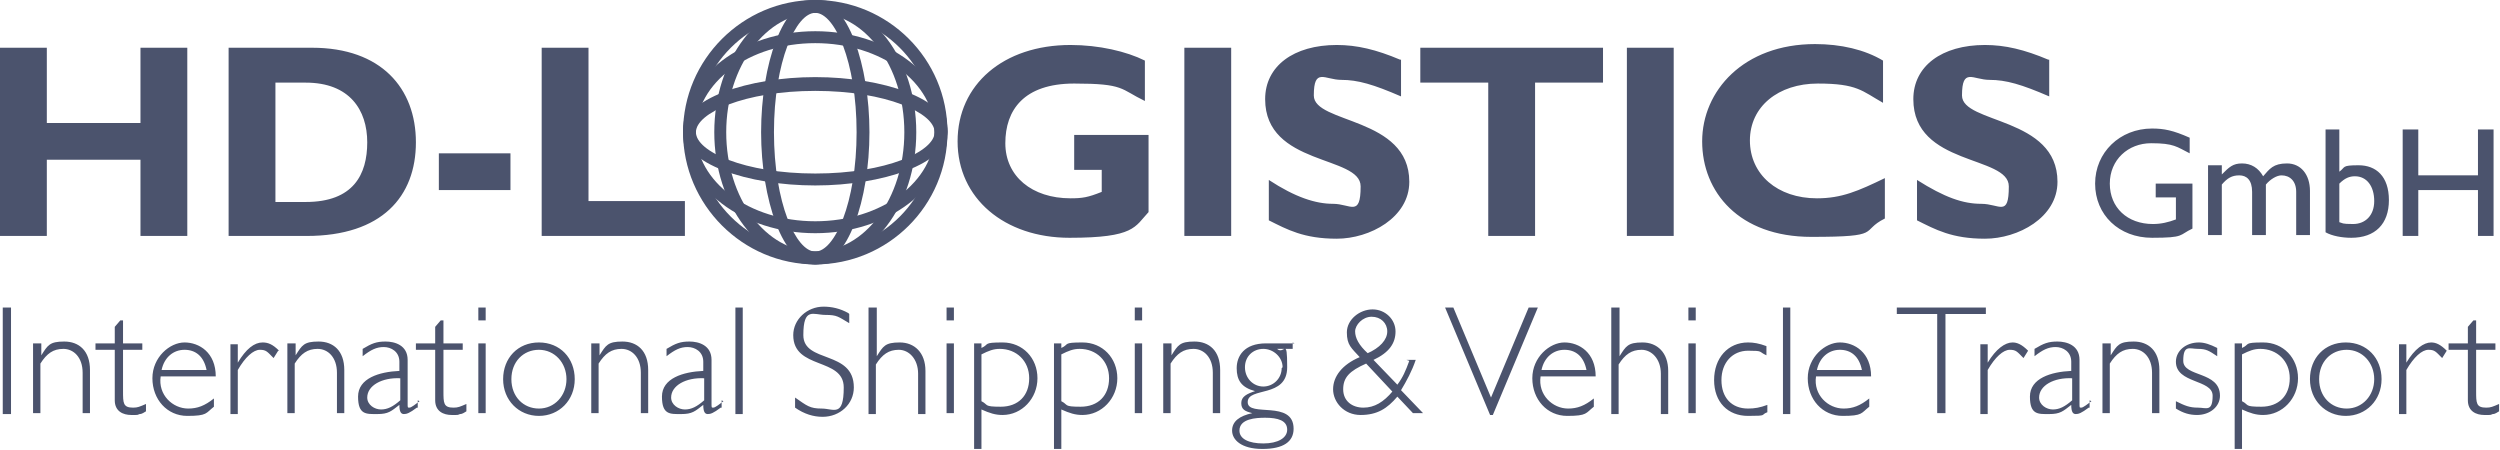 <?xml version="1.0" encoding="UTF-8"?>
<svg id="Ebene_1" data-name="Ebene 1" xmlns="http://www.w3.org/2000/svg" viewBox="0 0 272.3 49">
  <defs>
    <style>
      .cls-1 {
        fill: #4b536d;
      }
    </style>
  </defs>
  <path class="cls-1" d="M269.7,34.9h-.3l-.6.7v1.8h-2.1v.7h2.1v5.5c0,1.2.9,1.6,1.8,1.6s.6,0,.9-.1c.3,0,.5-.2.7-.3v-.8c-.7.3-.9.4-1.4.4-1.1,0-1.1-.5-1.1-1.8v-4.5h2.1v-.7h-2.1v-2.5ZM266.5,38.2c-.7-.7-1.2-.9-1.7-.9-.8,0-1.8.7-2.7,2.2h0v-2h-.8v7.6h.8v-4.8c.8-1.4,1.7-2.2,2.4-2.2s.8.2,1.5.9l.5-.8ZM258.6,41.3c0,1.8-1.3,3.2-3,3.2s-3-1.3-3-3.2,1.3-3.2,3-3.2,3,1.4,3,3.2M259.4,41.3c0-2.3-1.6-4-3.9-4s-3.9,1.7-3.9,4,1.7,4,3.9,4,3.9-1.7,3.9-4M244.2,38.6c.8-.4,1.3-.6,2-.6,1.8,0,3.2,1.3,3.2,3.2s-1.2,3.1-3.1,3.1-1.3-.2-2.1-.6v-5.2ZM244.2,37.4h-.8v11.5h.8v-4.3c.9.4,1.5.6,2.3.6,2.1,0,3.8-1.8,3.8-4s-1.6-3.9-3.8-3.9-1.4.2-2.3.6v-.4ZM241.5,37.9c-.8-.4-1.4-.6-2-.6-1.4,0-2.5.9-2.5,2.1,0,2.4,4,1.9,4,3.7s-.7,1.3-1.6,1.3-1.4-.2-2.4-.7v.8c.8.5,1.5.7,2.3.7,1.4,0,2.5-.9,2.5-2.1,0-2.7-4-2-4-3.8s.7-1.3,1.6-1.3,1.2.2,2.1.8v-.9ZM229.8,37.4h-.8v7.6h.8v-5.4c.7-1.1,1.4-1.6,2.5-1.6s2.1.9,2.1,2.6v4.4h.8v-4.7c0-2.1-1.2-3.1-2.8-3.1s-1.8.4-2.5,1.5h0v-1.3ZM225.7,43.6c-.8.7-1.4,1-2.1,1s-1.5-.5-1.5-1.3c0-1.3,1.6-2.2,3.6-2.1v2.4ZM227.8,43.7c-.4.3-.9.7-1.1.7s-.2,0-.2-.4v-4.8c0-1.6-1.4-2-2.4-2s-1.5.2-2.5.8v.8c.9-.7,1.5-1,2.3-1s1.7.5,1.7,1.6v1c-2.2.1-4.5.8-4.5,2.8s.9,1.9,2.1,1.9,1.5-.3,2.4-1c0,.8.2,1,.5,1s.6-.1,1.4-.7h.1v-.8ZM220.9,38.2c-.7-.7-1.2-.9-1.7-.9-.8,0-1.8.7-2.7,2.2h0v-2h-.8v7.6h.8v-4.8c.8-1.4,1.7-2.2,2.4-2.2s.8.2,1.5.9l.5-.8ZM216.2,33.5h-9.6v.7h4.4v10.8h.9v-10.8h4.4v-.7ZM197.9,40.3c.3-1.4,1.3-2.2,2.5-2.2s2.1.7,2.4,2.2h-4.9ZM203.8,41c0-2.6-1.8-3.7-3.4-3.7s-3.5,1.6-3.5,3.9,1.6,4.1,3.8,4.1,2-.3,2.9-1v-.9c-1,.8-1.8,1.1-2.8,1.1-1.7,0-3.3-1.5-3-3.5h6ZM195,33.5h-.8v11.6h.8v-11.6ZM192.4,37.7c-.8-.3-1.4-.4-2-.4-2.2,0-3.7,1.7-3.7,4.1s1.5,3.9,3.7,3.9,1.3-.1,2.1-.4v-.8c-.8.3-1.4.4-2.1.4-1.8,0-2.9-1.2-2.9-3.1s1.2-3.2,2.9-3.2,1.1.1,2,.5v-.9ZM184.7,33.5h-.8v1.4h.8v-1.4ZM184.7,37.4h-.8v7.6h.8v-7.6ZM176.3,33.5h-.8v11.6h.8v-5.4c.7-1.1,1.4-1.6,2.5-1.6s2.1,1,2.1,2.6v4.4h.8v-4.7c0-2-1.2-3.1-2.8-3.1s-1.8.4-2.5,1.5h0v-5.3ZM167.9,40.3c.3-1.4,1.3-2.2,2.5-2.2s2.1.7,2.4,2.2h-4.9ZM173.8,41c0-2.6-1.8-3.7-3.4-3.7s-3.5,1.6-3.5,3.9,1.6,4.1,3.8,4.1,2-.3,2.9-1v-.9c-1,.8-1.8,1.1-2.8,1.1-1.7,0-3.3-1.5-3-3.5h6ZM167.4,33.5h-.9l-4.1,9.8-4.1-9.8h-.9l4.9,11.7h.3l4.9-11.7ZM151.7,42.6c-1,1.2-2,1.8-3.2,1.8s-2.2-.7-2.2-2,.7-2,2.5-2.8l2.9,3.1ZM149,38.5c-1-.9-1.4-1.7-1.4-2.4s.8-1.6,1.8-1.6,1.7.7,1.7,1.6-.8,1.8-2.2,2.4M153.5,39.3c-.4,1.1-.7,1.8-1.3,2.6l-2.6-2.7c1.7-.8,2.4-1.8,2.4-3.1s-1.1-2.4-2.5-2.4-2.8,1.1-2.8,2.5.5,1.7,1.4,2.7c-1.9.8-2.9,2.1-2.9,3.5s1.2,2.8,3,2.8,2.9-.7,4-2l1.7,1.8h1.1l-2.4-2.5c.6-1,1.2-2.1,1.6-3.3h-1ZM140.2,46.8c0,.9-1,1.5-2.6,1.5s-2.6-.5-2.6-1.4c0-1.3,1.8-1.4,2.8-1.4,1.4,0,2.4.3,2.4,1.3M139.6,40.1c0,1.1-.9,2-2,2s-2-.9-2-2.1.9-2,2-2,2.1.9,2.1,2M141,37.4h-3.1c-2.4,0-3.2,1.4-3.2,2.7s.5,2.1,2,2.5h0c-.9.3-1.5.6-1.5,1.3s.4.9,1.2,1.1h0c-1.4.3-2.2.9-2.2,1.9s1,2,3.3,2,3.4-.8,3.4-2.2c0-3.2-5-1.2-5-2.9s4.3-.4,4.3-3.8-.3-1.3-1.1-2h1.7v-.7ZM127.5,37.4h-.8v7.6h.8v-5.4c.7-1.1,1.4-1.6,2.5-1.6s2.1.9,2.1,2.6v4.4h.8v-4.7c0-2.1-1.2-3.1-2.8-3.1s-1.8.4-2.5,1.5h0v-1.3ZM124.4,33.5h-.8v1.4h.8v-1.4ZM124.4,37.4h-.8v7.6h.8v-7.6ZM115.6,38.6c.8-.4,1.3-.6,2-.6,1.8,0,3.2,1.3,3.2,3.2s-1.2,3.1-3.1,3.1-1.3-.2-2.1-.6v-5.2ZM115.6,37.4h-.8v11.5h.8v-4.3c.9.4,1.5.6,2.3.6,2.1,0,3.8-1.8,3.8-4s-1.6-3.9-3.8-3.9-1.4.2-2.3.6v-.4ZM106.9,38.6c.8-.4,1.3-.6,2-.6,1.8,0,3.2,1.3,3.2,3.2s-1.2,3.1-3.1,3.1-1.3-.2-2.1-.6v-5.2ZM106.9,37.4h-.8v11.5h.8v-4.3c.9.4,1.5.6,2.3.6,2.1,0,3.8-1.8,3.8-4s-1.6-3.9-3.8-3.9-1.4.2-2.3.6v-.4ZM103.9,33.5h-.8v1.4h.8v-1.4ZM103.9,37.4h-.8v7.6h.8v-7.6ZM95.4,33.5h-.8v11.6h.8v-5.4c.7-1.1,1.4-1.6,2.5-1.6s2.1,1,2.1,2.6v4.4h.8v-4.7c0-2-1.2-3.1-2.8-3.1s-1.8.4-2.5,1.5h0v-5.3ZM92.4,34.1c-.9-.5-1.8-.7-2.7-.7-1.8,0-3.3,1.4-3.3,3.1,0,3.8,5.5,2.4,5.5,5.7s-1.1,2.3-2.4,2.3-1.6-.3-2.9-1.2v1.1c1,.7,2,1,3,1,1.9,0,3.4-1.4,3.4-3.2,0-4.1-5.5-2.6-5.5-5.7s1.1-2.2,2.4-2.2,1.4.2,2.6.9v-1ZM80.9,33.5h-.8v11.6h.8v-11.6ZM76.7,43.6c-.8.7-1.4,1-2.1,1s-1.5-.5-1.5-1.3c0-1.3,1.6-2.2,3.6-2.1v2.4ZM78.8,43.7c-.4.3-.9.7-1.1.7s-.2,0-.2-.4v-4.8c0-1.6-1.4-2-2.4-2s-1.5.2-2.5.8v.8c.9-.7,1.5-1,2.3-1s1.7.5,1.7,1.6v1c-2.2.1-4.5.8-4.5,2.8s.9,1.9,2.1,1.9,1.5-.3,2.4-1c0,.8.2,1,.5,1s.6-.1,1.4-.7h.1v-.8ZM65.2,37.4h-.8v7.6h.8v-5.4c.7-1.1,1.4-1.6,2.5-1.6s2.1.9,2.1,2.6v4.4h.8v-4.7c0-2.1-1.2-3.1-2.8-3.1s-1.8.4-2.5,1.5h0v-1.3ZM61.7,41.3c0,1.8-1.3,3.2-3,3.2s-3-1.3-3-3.2,1.3-3.2,3-3.2,3,1.4,3,3.2M62.6,41.3c0-2.3-1.6-4-3.9-4s-3.9,1.7-3.9,4,1.7,4,3.9,4,3.9-1.7,3.9-4M52.9,33.5h-.8v1.4h.8v-1.4ZM52.9,37.4h-.8v7.6h.8v-7.6ZM48.3,34.9h-.3l-.6.7v1.8h-2.1v.7h2.1v5.5c0,1.2.9,1.6,1.8,1.6s.6,0,.9-.1c.3,0,.5-.2.7-.3v-.8c-.7.3-.9.4-1.4.4-1.1,0-1.1-.5-1.1-1.8v-4.5h2.1v-.7h-2.1v-2.5ZM43.6,43.6c-.8.7-1.4,1-2.1,1s-1.5-.5-1.5-1.3c0-1.3,1.6-2.2,3.6-2.1v2.4ZM45.7,43.7c-.4.3-.9.7-1.1.7s-.2,0-.2-.4v-4.8c0-1.6-1.4-2-2.4-2s-1.5.2-2.5.8v.8c.9-.7,1.5-1,2.3-1s1.7.5,1.7,1.6v1c-2.2.1-4.5.8-4.5,2.8s.9,1.9,2.1,1.9,1.5-.3,2.4-1c0,.8.2,1,.5,1s.6-.1,1.4-.7h.1v-.8ZM32.1,37.4h-.8v7.6h.8v-5.4c.7-1.1,1.4-1.6,2.5-1.6s2.1.9,2.1,2.6v4.4h.8v-4.7c0-2.1-1.2-3.1-2.8-3.1s-1.8.4-2.5,1.5h0v-1.3ZM30.4,38.2c-.7-.7-1.2-.9-1.8-.9-.9,0-1.8.7-2.7,2.2h0v-2h-.8v7.6h.8v-4.8c.8-1.4,1.7-2.2,2.4-2.2s.8.2,1.5.9l.5-.8ZM17.6,40.3c.3-1.4,1.3-2.2,2.5-2.2s2.1.7,2.4,2.2h-4.9ZM23.5,41c0-2.6-1.8-3.7-3.4-3.7s-3.5,1.6-3.5,3.9,1.6,4.1,3.8,4.1,2-.3,2.9-1v-.9c-1,.8-1.8,1.1-2.8,1.1-1.7,0-3.3-1.5-3-3.5h6ZM13.4,34.9h-.3l-.6.7v1.8h-2.1v.7h2.1v5.5c0,1.2.9,1.6,1.8,1.6s.6,0,.9-.1c.3,0,.5-.2.7-.3v-.8c-.7.3-.9.4-1.4.4-1.1,0-1.1-.5-1.1-1.8v-4.5h2.1v-.7h-2.1v-2.5ZM4.4,37.4h-.8v7.6h.8v-5.4c.7-1.1,1.4-1.6,2.5-1.6s2.1.9,2.1,2.6v4.4h.8v-4.7c0-2.1-1.2-3.1-2.8-3.1s-1.8.4-2.5,1.5h0v-1.3ZM1.2,33.5H.3v11.6h.9v-11.6Z"/>
  <path class="cls-1" d="M271.6,14.1h-1.7v5h-6.5v-5h-1.7v11.6h1.7v-5h6.5v5h1.7v-11.6ZM254.8,20c.6-.6,1.1-.8,1.7-.8,1.3,0,2.1,1.1,2.1,2.7s-1,2.5-2.3,2.5-1.1-.1-1.5-.2v-4.1ZM254.8,14.1h-1.5v11.2c.7.4,1.8.6,2.8.6,2.6,0,4.1-1.5,4.1-4.1s-1.4-3.8-3.3-3.8-1.4.2-2.1.7v-4.5ZM240.5,18v7.6h1.5v-5.5c.6-.7,1.1-1,1.9-1s1.4.5,1.4,1.8v4.7h1.5v-5.5c.5-.6,1.2-1,1.7-1,.9,0,1.6.6,1.6,1.8v4.7h1.5v-4.8c0-1.8-1-3-2.5-3s-1.9.6-2.6,1.4c-.5-.9-1.3-1.4-2.3-1.4s-1.4.4-2.2,1.2v-1h-1.5ZM238.7,20h-3.9v1.5h2.2v2.4c-.8.3-1.6.5-2.5.5-2.8,0-4.7-1.8-4.7-4.4s2-4.4,4.5-4.4,2.8.4,4.2,1.1v-1.7c-1.8-.8-2.8-1-4.1-1-3.5,0-6.2,2.6-6.2,6s2.6,5.9,6.2,5.9,2.9-.3,4.4-1v-4.9ZM223.1,6.5c-2.6-1.1-4.7-1.6-6.9-1.6-4.7,0-7.8,2.3-7.8,5.9,0,7.3,10.4,6.1,10.4,9.5s-1,1.9-3,1.9-4-.7-7-2.6v4.4c2,1,3.8,2,7.4,2s7.9-2.3,7.9-6.2c0-7.1-10.4-6.3-10.4-9.4s1.2-1.7,3-1.7,3.5.5,6.5,1.8v-4ZM205.3,19.4c-2.9,1.4-4.7,2.2-7.4,2.2-4.3,0-7.3-2.6-7.3-6.3s3.1-6.2,7.4-6.2,4.8.8,7.1,2.1v-4.6c-2-1.2-4.6-1.8-7.4-1.8-7.8,0-12.3,5.1-12.3,10.6s4,10.4,11.9,10.4,5.2-.6,8-2v-4.5ZM182.3,5.2h-5.1v20.5h5.1V5.2ZM174.6,5.2h-19.9v3.8h7.4v16.7h5.1V9h7.4v-3.8ZM152.5,6.5c-2.6-1.1-4.7-1.6-6.9-1.6-4.7,0-7.8,2.3-7.8,5.9,0,7.3,10.4,6.1,10.4,9.5s-1.1,1.9-3,1.9-4.1-.7-7-2.6v4.4c2,1,3.8,2,7.4,2s7.9-2.3,7.9-6.2c0-7.1-10.4-6.3-10.4-9.4s1.2-1.7,3-1.7,3.5.5,6.5,1.8v-4ZM134.1,5.2h-5.1v20.5h5.1V5.2ZM124.7,6.6c-2-1-5-1.7-8.1-1.7-7.3,0-12.3,4.3-12.3,10.5s5.1,10.5,12.2,10.5,7.1-1.2,8.6-2.8v-8.4h-8.1v3.8h3v2.4c-1.5.6-2.1.7-3.4.7-4.2,0-7.1-2.4-7.1-6s2-6.5,7.5-6.5,5,.6,7.7,1.9v-4.5ZM74.6,21.9h-10.5V5.2h-5.1v20.5h15.6v-3.8ZM55.6,16.7h-7.8v4h7.8v-4ZM30,9h3.3c4.8,0,6.7,3,6.7,6.5s-1.5,6.5-6.7,6.5h-3.3v-13ZM24.9,5.2v20.5h8.5c8.2,0,11.9-4.3,11.9-10.2s-3.8-10.3-11.3-10.3h-9ZM20.4,5.2h-5.1v8.2H5.1V5.2H0v20.5h5.1v-8.3h10.2v8.3h5.1V5.2Z"/>
  <path class="cls-1" d="M88.8,1.4c-7.2,0-13,5.8-13,13s5.8,13,13,13,13-5.8,13-13-5.8-13-13-13M88.8,28.8c-7.9,0-14.4-6.5-14.4-14.4S80.9,0,88.8,0s14.4,6.4,14.4,14.4-6.5,14.4-14.4,14.4"/>
  <path class="cls-1" d="M88.8,1.4c-2.1,0-4.5,5.3-4.5,13s2.4,13,4.5,13,4.5-5.3,4.5-13-2.4-13-4.5-13M88.8,28.8c-1.7,0-3.2-1.6-4.3-4.5-1-2.7-1.6-6.2-1.6-9.9s.6-7.3,1.6-9.9c1.1-2.9,2.6-4.5,4.3-4.5s3.2,1.6,4.3,4.5c1,2.7,1.6,6.2,1.6,9.9s-.6,7.3-1.6,9.9c-1.1,2.9-2.6,4.5-4.3,4.5"/>
  <path class="cls-1" d="M88.8,1.4c-5.3,0-9.7,5.8-9.7,13s4.3,13,9.7,13,9.7-5.8,9.7-13-4.3-13-9.7-13M88.8,28.8c-6.1,0-11-6.5-11-14.4S82.7,0,88.8,0s11,6.4,11,14.4-4.9,14.4-11,14.4"/>
  <path class="cls-1" d="M88.8,9.9c-7.7,0-13,2.4-13,4.5s5.3,4.5,13,4.5,13-2.4,13-4.5-5.3-4.5-13-4.5M88.8,20.2c-3.7,0-7.3-.6-9.9-1.6-2.9-1.1-4.5-2.6-4.5-4.3s1.6-3.2,4.5-4.3c2.7-1,6.2-1.6,9.9-1.6s7.3.6,9.9,1.6c2.9,1.1,4.5,2.6,4.5,4.3s-1.6,3.2-4.5,4.3c-2.7,1-6.2,1.6-9.9,1.6"/>
  <path class="cls-1" d="M88.8,4.7c-7.2,0-13,4.3-13,9.7s5.8,9.7,13,9.7,13-4.3,13-9.7-5.8-9.7-13-9.7M88.8,25.4c-7.9,0-14.4-4.9-14.4-11s6.5-11,14.4-11,14.4,4.9,14.4,11-6.5,11-14.4,11"/>
</svg>